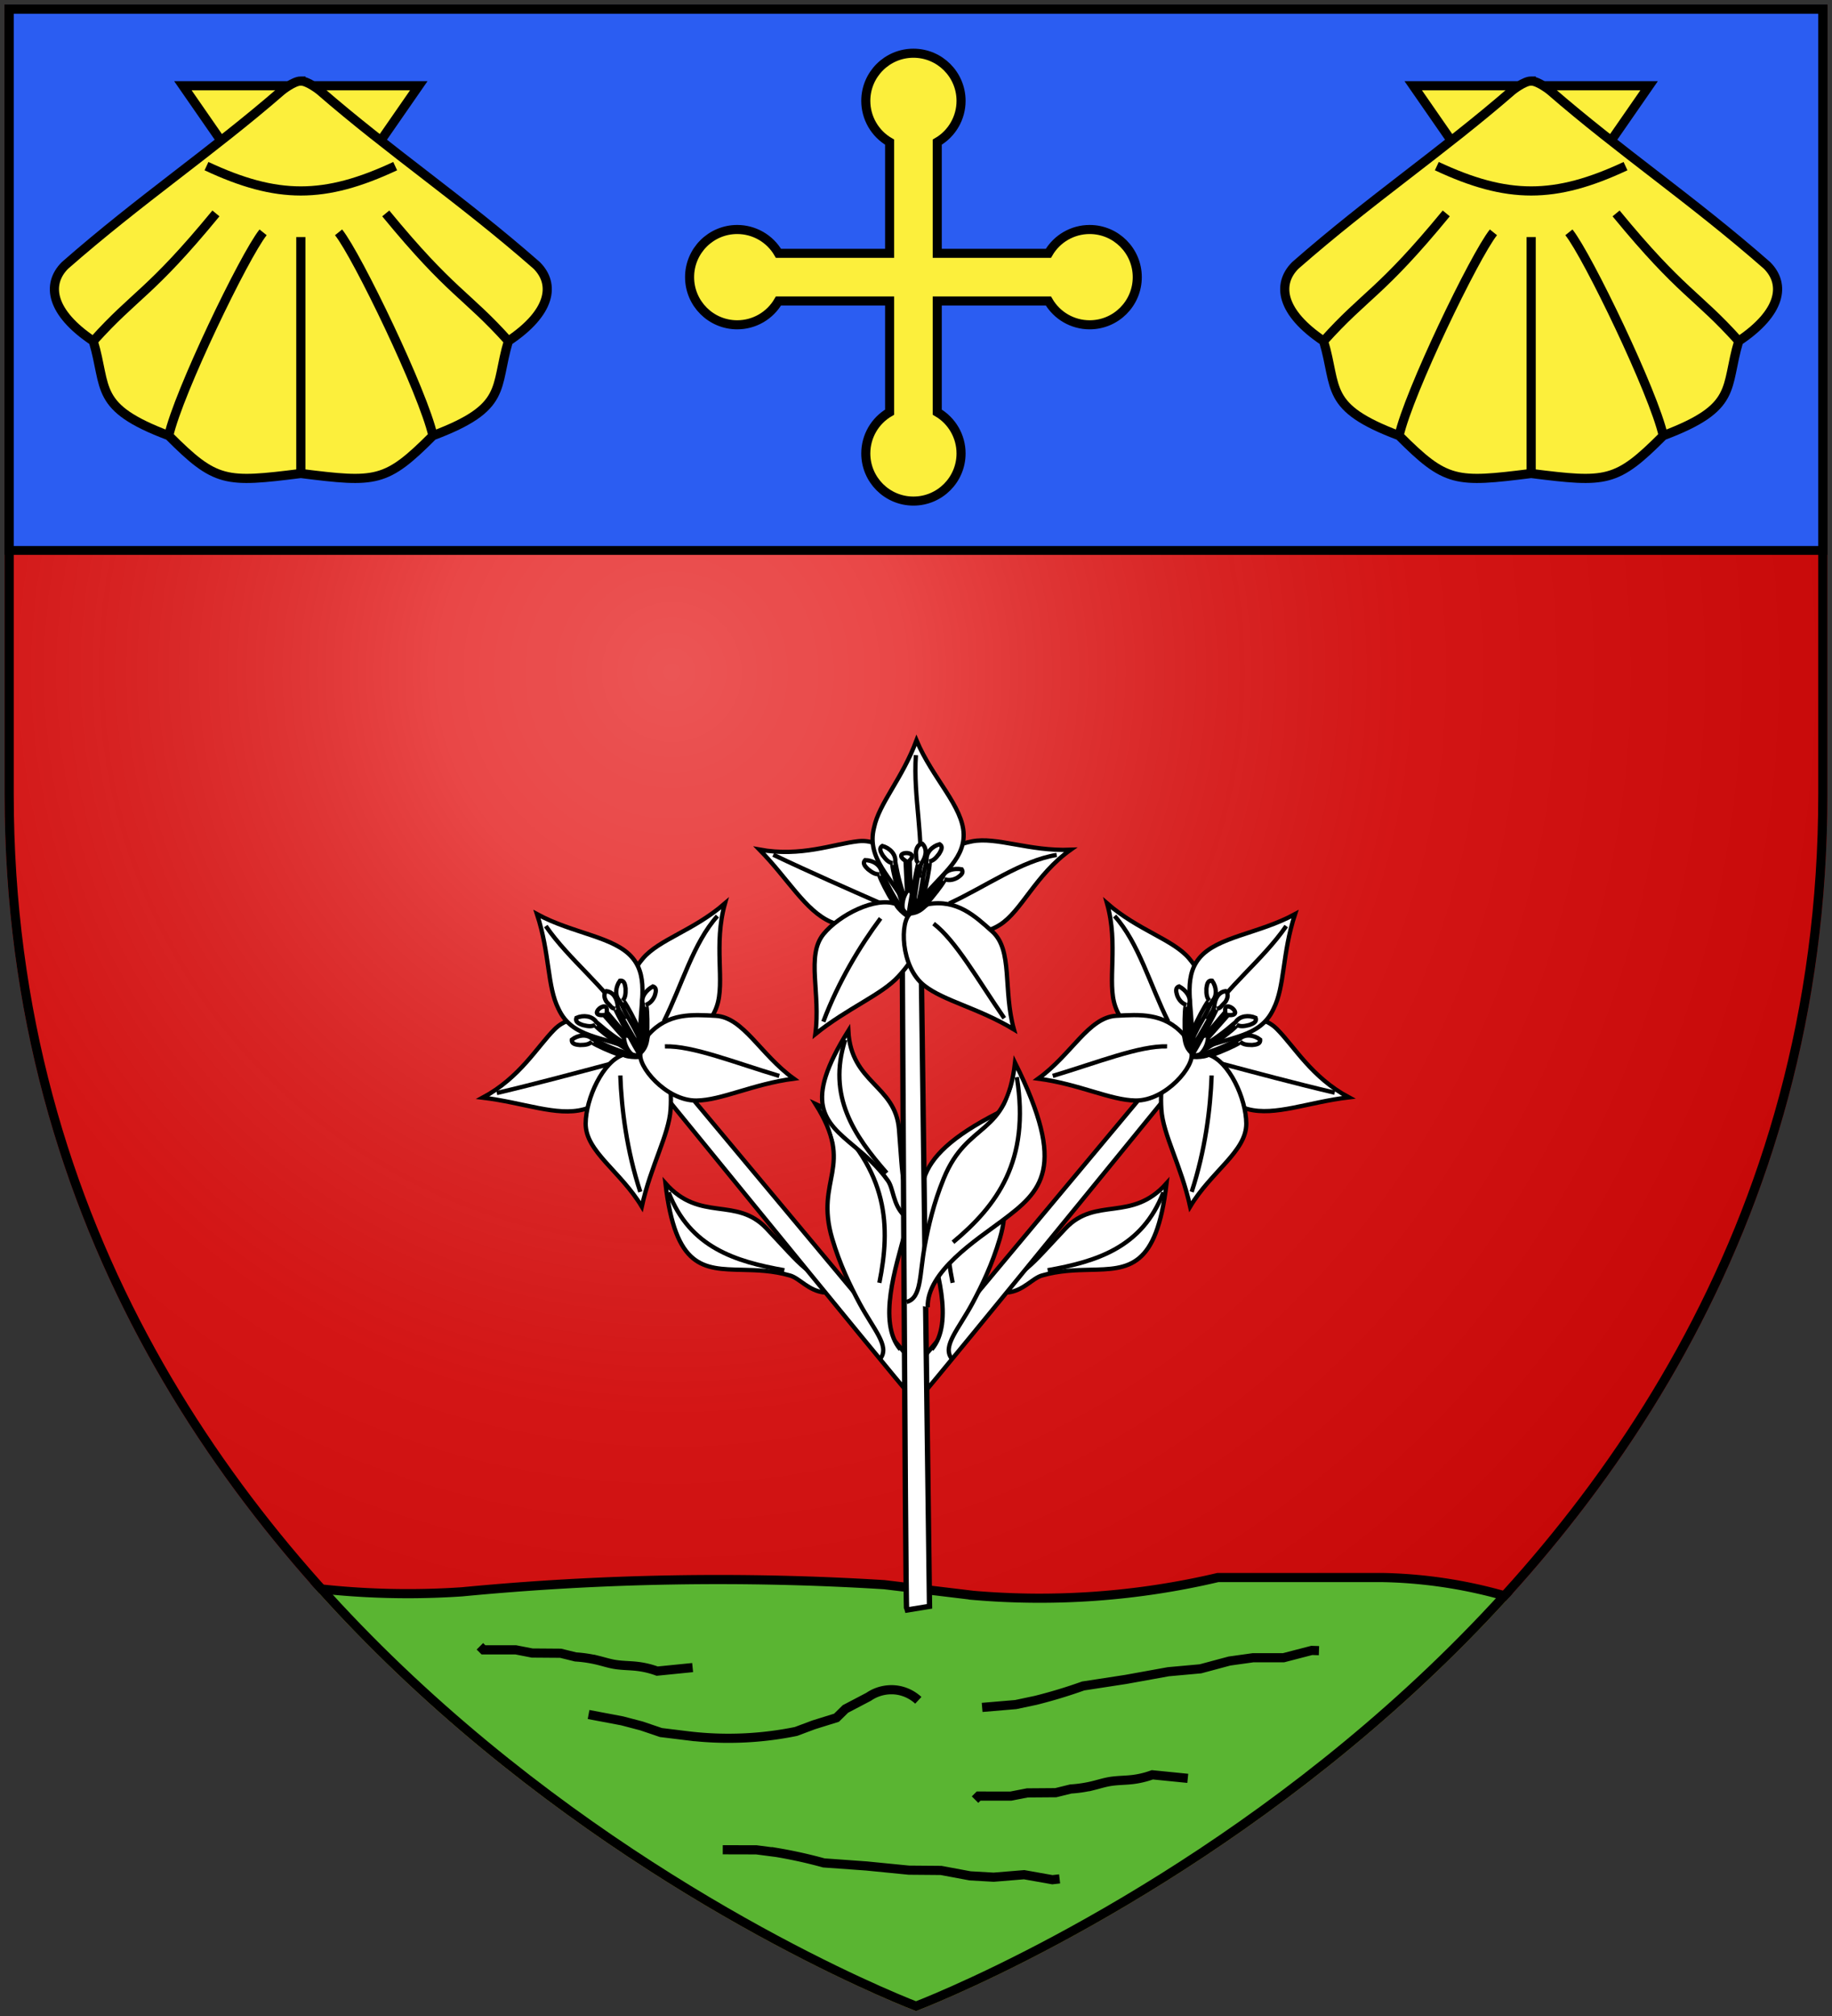 <svg xmlns="http://www.w3.org/2000/svg" xmlns:xlink="http://www.w3.org/1999/xlink" width="600" height="660" viewBox="-300 -300 600 660"><rect x="-300" y="-300" width="600" height="660" fill="#333333" stroke="none"/><defs><clipPath id="g" clipPathUnits="userSpaceOnUse"><use xlink:href="#b" width="600" height="660" style="fill:none;stroke:#000;stroke-width:3"/></clipPath><clipPath id="f" clipPathUnits="userSpaceOnUse"><use xlink:href="#b" width="600" height="660" style="fill:none;stroke:#000;stroke-width:3" transform="translate(299.765 300.924)"/></clipPath><clipPath id="h" clipPathUnits="userSpaceOnUse"><use xlink:href="#b" width="600" height="660" style="fill:none;stroke:#000;stroke-width:3"/></clipPath><clipPath id="d" clipPathUnits="userSpaceOnUse"><use xlink:href="#b" width="600" height="660" style="fill:none;stroke:#000;stroke-width:3"/></clipPath><radialGradient id="e" cx="-80" cy="-80" r="405" gradientUnits="userSpaceOnUse"><stop offset="0" style="stop-color:#fff;stop-opacity:.31"/><stop offset=".19" style="stop-color:#fff;stop-opacity:.25"/><stop offset=".6" style="stop-color:#6b6b6b;stop-opacity:.125"/><stop offset="1" style="stop-color:#000;stop-opacity:.125"/></radialGradient><path id="b" d="M-298.5-298.5h597V-40C298.5 246.2 0 358.39 0 358.39S-298.5 246.2-298.5-40z"/></defs><use xlink:href="#b" fill="#e20909" clip-path="url(#d)"/><use xlink:href="#b" fill="url(#e)"/><g clip-path="url(#f)" style="display:inline;fill:#2b5df2;fill-opacity:1" transform="translate(-299.765 -300.924)"><path d="M1.532 2.114h596.466v179.009H1.532z" style="fill:#2b5df2;fill-opacity:1;fill-rule:nonzero;stroke:#000;stroke-width:2.902;stroke-miterlimit:4;stroke-opacity:1;stroke-dasharray:none"/></g><path d="M-212.725 217.627a262.8 262.8 0 0 0 64.1 3.5 879 879 0 0 1 138.254-2.333l29.132 3.5a254.765 254.765 0 0 0 80.095-5.835h54.164a157 157 0 0 1 34.848 4.669 157 157 0 0 1 29.251 10.503l-.765 23.015a96 96 0 0 1-16.83 25.998 96.2 96.2 0 0 1-35.192 24.507 267.6 267.6 0 0 0-41.088 14.995 267.6 267.6 0 0 0-39.351 22.35 1730 1730 0 0 0-65.34 16.975c-11.093 3.115-22.49 6.373-33.952 5.197-10.112-1.038-19.512-5.454-28.907-9.336a299 299 0 0 0-46.6-14.921l-31.387-16.493a412.6 412.6 0 0 0-64.119-64.354l-17.515-22.098-8.798-19.84" clip-path="url(#g)" style="fill:#5ab532;fill-opacity:1;stroke:#000;stroke-width:3;stroke-linecap:butt;stroke-linejoin:miter;stroke-miterlimit:4;stroke-opacity:1;stroke-dasharray:none"/><g style="fill:#fff;fill-opacity:1"><g style="fill:#fff;fill-opacity:1"><g style="fill:#fff;fill-opacity:1;stroke:#000;stroke-width:2;stroke-miterlimit:4;stroke-opacity:1;stroke-dasharray:none"><g style="fill:#fff;fill-opacity:1;stroke:#000;stroke-width:2;stroke-miterlimit:4;stroke-opacity:1;stroke-dasharray:none"><path d="M-195.703 381.566c-8.615-2.102-8.024-12.146-9.886-35.173-1.665-20.603-22.375-21.395-23.592-45.847-21.184 33.844-11.23 42.086 2.624 53.728 5.2 4.37 10.95 9.218 15.808 16.08 2.669 3.767 2.262 10.947 7.522 16.183" style="fill:#fff;fill-opacity:1;fill-rule:evenodd;stroke:#000;stroke-width:2;stroke-linecap:butt;stroke-linejoin:miter;stroke-miterlimit:4;stroke-opacity:1;stroke-dasharray:none" transform="rotate(-38.73 -297.814 36.878)scale(.703)"/><path d="M-230.651 304.763c-8.388 26.236 4.145 44.627 19.36 62.012" style="fill:#fff;fill-opacity:1;stroke:#000;stroke-width:2;stroke-linecap:butt;stroke-linejoin:miter;stroke-miterlimit:4;stroke-opacity:1;stroke-dasharray:none" transform="rotate(-38.73 -297.814 36.878)scale(.703)"/></g><path d="m288.446 492.906 10.662-1.123-4.49-226.161s-8.417-2.806-8.417 0 1.683 226.723 2.245 227.284z" style="fill:#fff;fill-opacity:1;fill-rule:evenodd;stroke:#000;stroke-width:2;stroke-linecap:butt;stroke-linejoin:miter;stroke-miterlimit:4;stroke-opacity:1;stroke-dasharray:none" transform="rotate(-38.73 -171.1 543.427)scale(.703)"/><g style="fill:#fff;fill-opacity:1;stroke:#000;stroke-width:2;stroke-miterlimit:4;stroke-opacity:1;stroke-dasharray:none"><path d="M-202.03 458.811c7.044-1.75 5.941-12.73 8.478-26.304 1.666-8.914 4.055-19.551 8.836-31.225 11.153-27.237 29.22-18.918 33.193-53.868 24.518 49.24 12.392 59.796-6.03 73.61-11.576 8.68-35.18 23.699-34.657 40.313" style="fill:#fff;fill-opacity:1;fill-rule:evenodd;stroke:#000;stroke-width:2;stroke-linecap:butt;stroke-linejoin:miter;stroke-miterlimit:4;stroke-opacity:1;stroke-dasharray:none" transform="rotate(-38.73 -329.815 48.126)scale(.703)"/><path d="M-150.681 354.148c6.344 39.177-9.43 59.923-29.743 76.884" style="fill:#fff;fill-opacity:1;stroke:#000;stroke-width:2;stroke-linecap:butt;stroke-linejoin:miter;stroke-miterlimit:4;stroke-opacity:1;stroke-dasharray:none" transform="rotate(-38.73 -329.815 48.126)scale(.703)"/></g><g style="fill:#fff;fill-opacity:1;stroke:#000;stroke-width:2;stroke-miterlimit:4;stroke-opacity:1;stroke-dasharray:none"><path d="M-196.042 287.854c-5.248 1.268-9.832 4.6-16.65.99 2.534 7.752-2.492 11.32-8.625 14.277-3.418-4.643-9.593-8.226-6.087-15.53-6.742 3.12-12.042 1.476-16.244-3.79 3.728-6.856 8.106-9.906 12.89-10.588-4.156-4.91-2.471-10.819-1.415-16.62 5.637 2.094 12.3 3.219 14.052 8.987 3.88-6.272 9.726-6.043 15.37-6.482-.733 5.463 3.757 11.566-4.205 16.142 8.324 2.29 8.97 7.717 10.914 12.614z" style="fill:#fff;fill-opacity:1;stroke:#000;stroke-width:2;stroke-miterlimit:4;stroke-opacity:1;stroke-dasharray:none" transform="rotate(-38.73 -342.146 30.391)scale(.703)"/><g style="fill:#fff;fill-opacity:1;stroke:#000;stroke-width:2;stroke-miterlimit:4;stroke-opacity:1;stroke-dasharray:none"><g style="fill:#fff;fill-opacity:1;stroke:#000;stroke-width:2;stroke-miterlimit:4;stroke-opacity:1;stroke-dasharray:none"><path d="M-348.61 256.608c15.995-4.522 27.467-2.222 33.58 8.795 5.832 10.511 3.267 28.465 11.984 46.656-16.538-10.01-33.125-11.276-42.122-18.81-9.074-7.6-12.445-17.135-8.385-30.576" style="fill:#fff;fill-opacity:1;fill-rule:evenodd;stroke:#000;stroke-width:2;stroke-linecap:butt;stroke-linejoin:miter;stroke-miterlimit:4;stroke-opacity:1;stroke-dasharray:none" transform="scale(.703 -.703)rotate(9.833 1582.59 1403.315)"/><path d="M-307.54 306.825c-13.195-10.363-21.832-28.995-32.936-44.047" style="fill:#fff;fill-opacity:1;stroke:#000;stroke-width:2;stroke-linecap:butt;stroke-linejoin:miter;stroke-miterlimit:4;stroke-opacity:1;stroke-dasharray:none" transform="scale(.703 -.703)rotate(9.833 1582.59 1403.315)"/></g><g style="fill:#fff;fill-opacity:1;stroke:#000;stroke-width:2;stroke-miterlimit:4;stroke-opacity:1;stroke-dasharray:none"><path d="M-348.61 256.608c15.995-4.522 25.097-.105 32.734 9.915 7.882 10.34 7.677 27.046 12.83 45.536-15.192-12.45-31.413-14.378-42.122-18.81-10.935-4.527-12.445-17.135-8.385-30.576" style="fill:#fff;fill-opacity:1;fill-rule:evenodd;stroke:#000;stroke-width:2;stroke-linecap:butt;stroke-linejoin:miter;stroke-miterlimit:4;stroke-opacity:1;stroke-dasharray:none" transform="rotate(112.372 -123.876 163.192)scale(.703)"/><path d="M-307.54 306.825c-11.324-15.782-23.076-31.095-32.936-44.047" style="fill:#fff;fill-opacity:1;stroke:#000;stroke-width:2;stroke-linecap:butt;stroke-linejoin:miter;stroke-miterlimit:4;stroke-opacity:1;stroke-dasharray:none" transform="rotate(112.372 -123.876 163.192)scale(.703)"/></g></g><g style="fill:#fff;fill-opacity:1;stroke:#000;stroke-width:2;stroke-miterlimit:4;stroke-opacity:1;stroke-dasharray:none"><path d="M-347.688 252.337c12.614 3.676 27.052 1.696 34.706 11.735 7.882 10.34 4.783 29.497 9.936 47.987-16.538-10.01-31.757-12.105-40.754-19.64-12.016-9.255-7.573-23.415-10.915-37.933" style="fill:#fff;fill-opacity:1;fill-rule:evenodd;stroke:#000;stroke-width:2;stroke-linecap:butt;stroke-linejoin:miter;stroke-miterlimit:4;stroke-opacity:1;stroke-dasharray:none" transform="scale(.703 -.703)rotate(77.066 -44.536 235.955)"/><path d="M-307.54 306.825c-13.072-14.302-21.669-33.928-34.167-45.604" style="fill:#fff;fill-opacity:1;stroke:#000;stroke-width:2;stroke-linecap:butt;stroke-linejoin:miter;stroke-miterlimit:4;stroke-opacity:1;stroke-dasharray:none" transform="scale(.703 -.703)rotate(77.066 -44.536 235.955)"/></g><g style="fill:#fff;fill-opacity:1;stroke:#000;stroke-width:2;stroke-miterlimit:4;stroke-opacity:1;stroke-dasharray:none"><path d="M-220.557 281.16c-2.827-1.305-8.017-22.837-7.136-22.945-1.668-.311-2.81-1.298-4.478-3.516-.66-1.178-2.187-3.272-.228-4.478 3.346.903 6.372 3.842 6.003 7.353l.487 2.404c1.09 6.076 3.186 13.342 5.947 19.418l1.19 2.057M-216.605 281.276c2.828-1.304 7.026-23.76 6.145-23.87 1.667-.31 2.81-1.297 4.477-3.515.66-1.178 2.188-3.272.229-4.478-3.346.903-6.373 3.842-6.004 7.353l-.486 2.405c-2 6.87-1.798 16.938-6.145 22.4" style="fill:#fff;fill-opacity:1;fill-rule:evenodd;stroke:#000;stroke-width:2;stroke-linecap:butt;stroke-linejoin:miter;stroke-miterlimit:4;stroke-opacity:1;stroke-dasharray:none" transform="rotate(-38.73 -340.265 30.36)scale(.703)"/><path d="M-220.981 284.557c-4.652-7.065.043-13.208.043-13.208l-.664-14.146c-7.02-4.695 6.905-5.049 1.94-.276l.349 14.327c2.19 2.206 4.256 10.926 1.41 12.96z" style="fill:#fff;fill-opacity:1;fill-rule:evenodd;stroke:#000;stroke-width:2;stroke-linecap:butt;stroke-linejoin:miter;stroke-miterlimit:4;stroke-opacity:1;stroke-dasharray:none" transform="rotate(-38.73 -340.265 30.36)scale(.703)"/><path d="M-218.49 282.753c3.114.01 15.86-16.495 15.107-16.965 1.643.422 3.376.57 5.824-.738 1.094-.79 3.363-2.044 2.095-3.964-3.414-.592-7.679.234-8.825 3.573l-1.456 1.976c-3.55 5.049-7.474 9.924-12.54 14.268l-1.946 1.364" style="fill:#fff;fill-opacity:1;fill-rule:evenodd;stroke:#000;stroke-width:2;stroke-linecap:butt;stroke-linejoin:miter;stroke-miterlimit:4;stroke-opacity:1;stroke-dasharray:none" transform="rotate(-38.73 -340.265 30.36)scale(.703)"/><path d="M-220.086 282.224c-.153-2.246 4.228-24.3 4.469-24.06-1.293-1.098-.816-1.977-1.161-4.73.013-1.35.72-4.125 3.02-4.198 2.454 2.446 1.65 6.154-.415 9.017l-.773 2.329c-1.71 5.877-2.008 13.959-3.747 20.407l.01 1.781M-222.074 282.802c-3.064-.555-12.602-19.1-11.777-19.426-1.692.117-3.045-.553-5.215-2.284-.933-.975-2.936-2.62-1.341-4.278 3.465.037 7.13 2.125 7.652 5.617l1.073 2.207c2.575 5.61 5.549 11.116 9.742 16.307l1.667 1.695" style="fill:#fff;fill-opacity:1;fill-rule:evenodd;stroke:#000;stroke-width:2;stroke-linecap:butt;stroke-linejoin:miter;stroke-miterlimit:4;stroke-opacity:1;stroke-dasharray:none" transform="rotate(-38.73 -340.265 30.36)scale(.703)"/></g><g style="fill:#fff;fill-opacity:1;stroke:#000;stroke-width:2;stroke-miterlimit:4;stroke-opacity:1;stroke-dasharray:none"><path d="M-353.47 262.671c-1.16 3.217 4.987-3.614 4.96-5.5 8.804-4.858 26.946 1.381 35.39 9.286 9.492 8.886 4.92 27.112 10.074 45.602-16.538-10.01-33.082-13.886-42.079-21.42-9.073-7.599-15.346-15.526-8.346-27.968z" style="fill:#fff;fill-opacity:1;fill-rule:evenodd;stroke:#000;stroke-width:2;stroke-linecap:butt;stroke-linejoin:miter;stroke-miterlimit:4;stroke-opacity:1;stroke-dasharray:none" transform="scale(-.703 .703)rotate(46.525 118.09 724.655)"/><path d="M-307.54 306.825c-9.533-17.653-21.974-32.915-32.936-44.047" style="fill:#fff;fill-opacity:1;stroke:#000;stroke-width:2;stroke-linecap:butt;stroke-linejoin:miter;stroke-miterlimit:4;stroke-opacity:1;stroke-dasharray:none" transform="scale(-.703 .703)rotate(46.525 118.09 724.655)"/></g><g style="fill:#fff;fill-opacity:1;stroke:#000;stroke-width:2;stroke-miterlimit:4;stroke-opacity:1;stroke-dasharray:none"><path d="M-351.181 258.053c4.896-.51 6.198-3.396 8.09-4.342 13.544-2.306 21.842 5.46 29.971 12.746 9.682 8.678 4.92 27.112 10.074 45.602-16.538-10.01-32.476-13.176-41.725-20.398-11.256-8.79-11.462-30.286-6.41-33.608z" style="fill:#fff;fill-opacity:1;fill-rule:evenodd;stroke:#000;stroke-width:2;stroke-linecap:butt;stroke-linejoin:miter;stroke-miterlimit:4;stroke-opacity:1;stroke-dasharray:none" transform="rotate(-38.73 -363.028 -109.876)scale(.703)"/><path d="M-307.54 306.825c-12.517-18.17-22.646-36.217-32.936-44.047" style="fill:#fff;fill-opacity:1;stroke:#000;stroke-width:2;stroke-linecap:butt;stroke-linejoin:miter;stroke-miterlimit:4;stroke-opacity:1;stroke-dasharray:none" transform="rotate(-38.73 -363.028 -109.876)scale(.703)"/></g></g></g></g><g style="fill:#fff;fill-opacity:1"><g style="fill:#fff;fill-opacity:1;stroke:#000;stroke-width:2;stroke-miterlimit:4;stroke-opacity:1;stroke-dasharray:none"><g style="fill:#fff;fill-opacity:1;stroke:#000;stroke-width:2;stroke-miterlimit:4;stroke-opacity:1;stroke-dasharray:none"><path d="M-195.703 381.566c-8.615-2.102-8.024-12.146-9.886-35.173-1.665-20.603-22.375-21.395-23.592-45.847-21.184 33.844-11.23 42.086 2.624 53.728 5.2 4.37 10.95 9.218 15.808 16.08 2.669 3.767 2.262 10.947 7.522 16.183" style="fill:#fff;fill-opacity:1;fill-rule:evenodd;stroke:#000;stroke-width:2;stroke-linecap:butt;stroke-linejoin:miter;stroke-miterlimit:4;stroke-opacity:1;stroke-dasharray:none" transform="scale(-.703 .703)rotate(-38.73 -423.65 52.459)"/><path d="M-230.651 304.763c-8.388 26.236 4.145 44.627 19.36 62.012" style="fill:#fff;fill-opacity:1;stroke:#000;stroke-width:2;stroke-linecap:butt;stroke-linejoin:miter;stroke-miterlimit:4;stroke-opacity:1;stroke-dasharray:none" transform="scale(-.703 .703)rotate(-38.73 -423.65 52.459)"/></g><path d="m288.446 492.906 10.662-1.123-4.49-226.161s-8.417-2.806-8.417 0 1.683 226.723 2.245 227.284z" style="fill:#fff;fill-opacity:1;fill-rule:evenodd;stroke:#000;stroke-width:2;stroke-linecap:butt;stroke-linejoin:miter;stroke-miterlimit:4;stroke-opacity:1;stroke-dasharray:none" transform="scale(-.703 .703)rotate(-38.73 -243.4 773.042)"/><g style="fill:#fff;fill-opacity:1;stroke:#000;stroke-width:2;stroke-miterlimit:4;stroke-opacity:1;stroke-dasharray:none"><path d="M-202.03 458.811c7.044-1.75 5.941-12.73 8.478-26.304 1.666-8.914 4.055-19.551 8.836-31.225 11.153-27.237 29.22-18.918 33.193-53.868 24.518 49.24 12.392 59.796-6.03 73.61-11.576 8.68-35.18 23.699-34.657 40.313" style="fill:#fff;fill-opacity:1;fill-rule:evenodd;stroke:#000;stroke-width:2;stroke-linecap:butt;stroke-linejoin:miter;stroke-miterlimit:4;stroke-opacity:1;stroke-dasharray:none" transform="scale(-.703 .703)rotate(-38.73 -469.173 68.459)"/><path d="M-150.681 354.148c6.344 39.177-9.43 59.923-29.743 76.884" style="fill:#fff;fill-opacity:1;stroke:#000;stroke-width:2;stroke-linecap:butt;stroke-linejoin:miter;stroke-miterlimit:4;stroke-opacity:1;stroke-dasharray:none" transform="scale(-.703 .703)rotate(-38.73 -469.173 68.459)"/></g><g style="fill:#fff;fill-opacity:1;stroke:#000;stroke-width:2;stroke-miterlimit:4;stroke-opacity:1;stroke-dasharray:none"><path d="M-196.042 287.854c-5.248 1.268-9.832 4.6-16.65.99 2.534 7.752-2.492 11.32-8.625 14.277-3.418-4.643-9.593-8.226-6.087-15.53-6.742 3.12-12.042 1.476-16.244-3.79 3.728-6.856 8.106-9.906 12.89-10.588-4.156-4.91-2.471-10.819-1.415-16.62 5.637 2.094 12.3 3.219 14.052 8.987 3.88-6.272 9.726-6.043 15.37-6.482-.733 5.463 3.757 11.566-4.205 16.142 8.324 2.29 8.97 7.717 10.914 12.614z" style="fill:#fff;fill-opacity:1;stroke:#000;stroke-width:2;stroke-miterlimit:4;stroke-opacity:1;stroke-dasharray:none" transform="scale(-.703 .703)rotate(-38.73 -486.714 43.23)"/><g style="fill:#fff;fill-opacity:1;stroke:#000;stroke-width:2;stroke-miterlimit:4;stroke-opacity:1;stroke-dasharray:none"><g style="fill:#fff;fill-opacity:1;stroke:#000;stroke-width:2;stroke-miterlimit:4;stroke-opacity:1;stroke-dasharray:none"><path d="M-348.61 256.608c15.995-4.522 27.467-2.222 33.58 8.795 5.832 10.511 3.267 28.465 11.984 46.656-16.538-10.01-33.125-11.276-42.122-18.81-9.074-7.6-12.445-17.135-8.385-30.576" style="fill:#fff;fill-opacity:1;fill-rule:evenodd;stroke:#000;stroke-width:2;stroke-linecap:butt;stroke-linejoin:miter;stroke-miterlimit:4;stroke-opacity:1;stroke-dasharray:none" transform="rotate(-170.168 -84.858 95.699)scale(.703)"/><path d="M-307.54 306.825c-13.195-10.363-21.832-28.995-32.936-44.047" style="fill:#fff;fill-opacity:1;stroke:#000;stroke-width:2;stroke-linecap:butt;stroke-linejoin:miter;stroke-miterlimit:4;stroke-opacity:1;stroke-dasharray:none" transform="rotate(-170.168 -84.858 95.699)scale(.703)"/></g><g style="fill:#fff;fill-opacity:1;stroke:#000;stroke-width:2;stroke-miterlimit:4;stroke-opacity:1;stroke-dasharray:none"><path d="M-348.61 256.608c15.995-4.522 25.097-.105 32.734 9.915 7.882 10.34 7.677 27.046 12.83 45.536-15.192-12.45-31.413-14.378-42.122-18.81-10.935-4.527-12.445-17.135-8.385-30.576" style="fill:#fff;fill-opacity:1;fill-rule:evenodd;stroke:#000;stroke-width:2;stroke-linecap:butt;stroke-linejoin:miter;stroke-miterlimit:4;stroke-opacity:1;stroke-dasharray:none" transform="matrix(.268 .65 .65 -.268 20.117 339.858)"/><path d="M-307.54 306.825c-11.324-15.782-23.076-31.095-32.936-44.047" style="fill:#fff;fill-opacity:1;stroke:#000;stroke-width:2;stroke-linecap:butt;stroke-linejoin:miter;stroke-miterlimit:4;stroke-opacity:1;stroke-dasharray:none" transform="matrix(.268 .65 .65 -.268 20.117 339.858)"/></g></g><g style="fill:#fff;fill-opacity:1;stroke:#000;stroke-width:2;stroke-miterlimit:4;stroke-opacity:1;stroke-dasharray:none"><path d="M-347.688 252.337c12.614 3.676 27.052 1.696 34.706 11.735 7.882 10.34 4.783 29.497 9.936 47.987-16.538-10.01-31.757-12.105-40.754-19.64-12.016-9.255-7.573-23.415-10.915-37.933" style="fill:#fff;fill-opacity:1;fill-rule:evenodd;stroke:#000;stroke-width:2;stroke-linecap:butt;stroke-linejoin:miter;stroke-miterlimit:4;stroke-opacity:1;stroke-dasharray:none" transform="rotate(-102.935 -132.094 -24.932)scale(.703)"/><path d="M-307.54 306.825c-13.072-14.302-21.669-33.928-34.167-45.604" style="fill:#fff;fill-opacity:1;stroke:#000;stroke-width:2;stroke-linecap:butt;stroke-linejoin:miter;stroke-miterlimit:4;stroke-opacity:1;stroke-dasharray:none" transform="rotate(-102.935 -132.094 -24.932)scale(.703)"/></g><g style="fill:#fff;fill-opacity:1;stroke:#000;stroke-width:2;stroke-miterlimit:4;stroke-opacity:1;stroke-dasharray:none"><path d="M-220.557 281.16c-2.827-1.305-8.017-22.837-7.136-22.945-1.668-.311-2.81-1.298-4.478-3.516-.66-1.178-2.187-3.272-.228-4.478 3.346.903 6.372 3.842 6.003 7.353l.487 2.404c1.09 6.076 3.186 13.342 5.947 19.418l1.19 2.057M-216.605 281.276c2.828-1.304 7.026-23.76 6.145-23.87 1.667-.31 2.81-1.297 4.477-3.515.66-1.178 2.188-3.272.229-4.478-3.346.903-6.373 3.842-6.004 7.353l-.486 2.405c-2 6.87-1.798 16.938-6.145 22.4" style="fill:#fff;fill-opacity:1;fill-rule:evenodd;stroke:#000;stroke-width:2;stroke-linecap:butt;stroke-linejoin:miter;stroke-miterlimit:4;stroke-opacity:1;stroke-dasharray:none" transform="scale(-.703 .703)rotate(-38.73 -484.039 43.187)"/><path d="M-220.981 284.557c-4.652-7.065.043-13.208.043-13.208l-.664-14.146c-7.02-4.695 6.905-5.049 1.94-.276l.349 14.327c2.19 2.206 4.256 10.926 1.41 12.96z" style="fill:#fff;fill-opacity:1;fill-rule:evenodd;stroke:#000;stroke-width:2;stroke-linecap:butt;stroke-linejoin:miter;stroke-miterlimit:4;stroke-opacity:1;stroke-dasharray:none" transform="scale(-.703 .703)rotate(-38.73 -484.039 43.187)"/><path d="M-218.49 282.753c3.114.01 15.86-16.495 15.107-16.965 1.643.422 3.376.57 5.824-.738 1.094-.79 3.363-2.044 2.095-3.964-3.414-.592-7.679.234-8.825 3.573l-1.456 1.976c-3.55 5.049-7.474 9.924-12.54 14.268l-1.946 1.364" style="fill:#fff;fill-opacity:1;fill-rule:evenodd;stroke:#000;stroke-width:2;stroke-linecap:butt;stroke-linejoin:miter;stroke-miterlimit:4;stroke-opacity:1;stroke-dasharray:none" transform="scale(-.703 .703)rotate(-38.73 -484.039 43.187)"/><path d="M-220.086 282.224c-.153-2.246 4.228-24.3 4.469-24.06-1.293-1.098-.816-1.977-1.161-4.73.013-1.35.72-4.125 3.02-4.198 2.454 2.446 1.65 6.154-.415 9.017l-.773 2.329c-1.71 5.877-2.008 13.959-3.747 20.407l.01 1.781M-222.074 282.802c-3.064-.555-12.602-19.1-11.777-19.426-1.692.117-3.045-.553-5.215-2.284-.933-.975-2.936-2.62-1.341-4.278 3.465.037 7.13 2.125 7.652 5.617l1.073 2.207c2.575 5.61 5.549 11.116 9.742 16.307l1.667 1.695" style="fill:#fff;fill-opacity:1;fill-rule:evenodd;stroke:#000;stroke-width:2;stroke-linecap:butt;stroke-linejoin:miter;stroke-miterlimit:4;stroke-opacity:1;stroke-dasharray:none" transform="scale(-.703 .703)rotate(-38.73 -484.039 43.187)"/></g><g style="fill:#fff;fill-opacity:1;stroke:#000;stroke-width:2;stroke-miterlimit:4;stroke-opacity:1;stroke-dasharray:none"><path d="M-353.47 262.671c-1.16 3.217 4.987-3.614 4.96-5.5 8.804-4.858 26.946 1.381 35.39 9.286 9.492 8.886 4.92 27.112 10.074 45.602-16.538-10.01-33.082-13.886-42.079-21.42-9.073-7.599-15.346-15.526-8.346-27.968z" style="fill:#fff;fill-opacity:1;fill-rule:evenodd;stroke:#000;stroke-width:2;stroke-linecap:butt;stroke-linejoin:miter;stroke-miterlimit:4;stroke-opacity:1;stroke-dasharray:none" transform="rotate(46.525 83.011 509.412)scale(.703)"/><path d="M-307.54 306.825c-9.533-17.653-21.974-32.915-32.936-44.047" style="fill:#fff;fill-opacity:1;stroke:#000;stroke-width:2;stroke-linecap:butt;stroke-linejoin:miter;stroke-miterlimit:4;stroke-opacity:1;stroke-dasharray:none" transform="rotate(46.525 83.011 509.412)scale(.703)"/></g><g style="fill:#fff;fill-opacity:1;stroke:#000;stroke-width:2;stroke-miterlimit:4;stroke-opacity:1;stroke-dasharray:none"><path d="M-351.181 258.053c4.896-.51 6.198-3.396 8.09-4.342 13.544-2.306 21.842 5.46 29.971 12.746 9.682 8.678 4.92 27.112 10.074 45.602-16.538-10.01-32.476-13.176-41.725-20.398-11.256-8.79-11.462-30.286-6.41-33.608z" style="fill:#fff;fill-opacity:1;fill-rule:evenodd;stroke:#000;stroke-width:2;stroke-linecap:butt;stroke-linejoin:miter;stroke-miterlimit:4;stroke-opacity:1;stroke-dasharray:none" transform="scale(-.703 .703)rotate(-38.73 -516.418 -156.304)"/><path d="M-307.54 306.825c-12.517-18.17-22.646-36.217-32.936-44.047" style="fill:#fff;fill-opacity:1;stroke:#000;stroke-width:2;stroke-linecap:butt;stroke-linejoin:miter;stroke-miterlimit:4;stroke-opacity:1;stroke-dasharray:none" transform="scale(-.703 .703)rotate(-38.73 -516.418 -156.304)"/></g></g></g></g><g style="fill:#fff;fill-opacity:1;stroke:#000;stroke-width:2;stroke-miterlimit:4;stroke-opacity:1;stroke-dasharray:none"><path d="M-195.703 381.566c-8.615-2.102-8.024-12.146-9.886-35.173-1.665-20.603-22.375-21.395-23.592-45.847-21.184 33.844-11.23 42.086 2.624 53.728 5.2 4.37 10.95 9.218 15.808 16.08 2.669 3.767 2.262 10.947 7.522 16.183" style="fill:#fff;fill-opacity:1;fill-rule:evenodd;stroke:#000;stroke-width:2;stroke-linecap:butt;stroke-linejoin:miter;stroke-miterlimit:4;stroke-opacity:1;stroke-dasharray:none" transform="translate(138.953 -173.827)scale(.703)"/><path d="M-230.651 304.763c-8.388 26.236 4.145 44.627 19.36 62.012" style="fill:#fff;fill-opacity:1;stroke:#000;stroke-width:2;stroke-linecap:butt;stroke-linejoin:miter;stroke-miterlimit:4;stroke-opacity:1;stroke-dasharray:none" transform="translate(138.953 -173.827)scale(.703)"/></g><path d="m-5.333 220.9 7.495-1.216-3.156-245.1s-5.917-3.04-5.917 0S-5.728 220.292-5.333 220.9z" style="fill:#fff;fill-opacity:1;fill-rule:evenodd;stroke:#000;stroke-width:1.746;stroke-linecap:butt;stroke-linejoin:miter;stroke-miterlimit:4;stroke-opacity:1;stroke-dasharray:none" transform="translate(2.264 6.2)"/><g style="fill:#fff;fill-opacity:1;stroke:#000;stroke-width:2;stroke-miterlimit:4;stroke-opacity:1;stroke-dasharray:none"><path d="M-202.03 458.811c7.044-1.75 5.941-12.73 8.478-26.304 1.666-8.914 4.055-19.551 8.836-31.225 11.153-27.237 29.22-18.918 33.193-53.868 24.518 49.24 12.392 59.796-6.03 73.61-11.576 8.68-35.18 23.699-34.657 40.313" style="fill:#fff;fill-opacity:1;fill-rule:evenodd;stroke:#000;stroke-width:2;stroke-linecap:butt;stroke-linejoin:miter;stroke-miterlimit:4;stroke-opacity:1;stroke-dasharray:none" transform="translate(138.953 -196.322)scale(.703)"/><path d="M-150.681 354.148c6.344 39.177-9.43 59.923-29.743 76.884" style="fill:#fff;fill-opacity:1;stroke:#000;stroke-width:2;stroke-linecap:butt;stroke-linejoin:miter;stroke-miterlimit:4;stroke-opacity:1;stroke-dasharray:none" transform="translate(138.953 -196.322)scale(.703)"/></g><g style="fill:#fff;fill-opacity:1;stroke:#000;stroke-width:2;stroke-miterlimit:4;stroke-opacity:1;stroke-dasharray:none"><path d="M-196.042 287.854c-5.248 1.268-9.832 4.6-16.65.99 2.534 7.752-2.492 11.32-8.625 14.277-3.418-4.643-9.593-8.226-6.087-15.53-6.742 3.12-12.042 1.476-16.244-3.79 3.728-6.856 8.106-9.906 12.89-10.588-4.156-4.91-2.471-10.819-1.415-16.62 5.637 2.094 12.3 3.219 14.052 8.987 3.88-6.272 9.726-6.043 15.37-6.482-.733 5.463 3.757 11.566-4.205 16.142 8.324 2.29 8.97 7.717 10.914 12.614z" style="fill:#fff;fill-opacity:1;stroke:#000;stroke-width:2;stroke-miterlimit:4;stroke-opacity:1;stroke-dasharray:none" transform="translate(152.76 -200.137)scale(.703)"/><g style="fill:#fff;fill-opacity:1;stroke:#000;stroke-width:2;stroke-miterlimit:4;stroke-opacity:1;stroke-dasharray:none"><g style="fill:#fff;fill-opacity:1;stroke:#000;stroke-width:2;stroke-miterlimit:4;stroke-opacity:1;stroke-dasharray:none"><path d="M-348.61 256.608c15.995-4.522 27.467-2.222 33.58 8.795 5.832 10.511 3.267 28.465 11.984 46.656-16.538-10.01-33.125-11.276-42.122-18.81-9.074-7.6-12.445-17.135-8.385-30.576" style="fill:#fff;fill-opacity:1;fill-rule:evenodd;stroke:#000;stroke-width:2;stroke-linecap:butt;stroke-linejoin:miter;stroke-miterlimit:4;stroke-opacity:1;stroke-dasharray:none" transform="matrix(.615 .34 .34 -.615 130.905 273.15)"/><path d="M-307.54 306.825c-13.195-10.363-21.832-28.995-32.936-44.047" style="fill:#fff;fill-opacity:1;stroke:#000;stroke-width:2;stroke-linecap:butt;stroke-linejoin:miter;stroke-miterlimit:4;stroke-opacity:1;stroke-dasharray:none" transform="matrix(.615 .34 .34 -.615 130.905 273.15)"/></g><g style="fill:#fff;fill-opacity:1;stroke:#000;stroke-width:2;stroke-miterlimit:4;stroke-opacity:1;stroke-dasharray:none"><path d="M-348.61 256.608c15.995-4.522 25.097-.105 32.734 9.915 7.882 10.34 7.677 27.046 12.83 45.536-15.192-12.45-31.413-14.378-42.122-18.81-10.935-4.527-12.445-17.135-8.385-30.576" style="fill:#fff;fill-opacity:1;fill-rule:evenodd;stroke:#000;stroke-width:2;stroke-linecap:butt;stroke-linejoin:miter;stroke-miterlimit:4;stroke-opacity:1;stroke-dasharray:none" transform="rotate(151.103 -101.086 119.595)scale(.703)"/><path d="M-307.54 306.825c-11.324-15.782-23.076-31.095-32.936-44.047" style="fill:#fff;fill-opacity:1;stroke:#000;stroke-width:2;stroke-linecap:butt;stroke-linejoin:miter;stroke-miterlimit:4;stroke-opacity:1;stroke-dasharray:none" transform="rotate(151.103 -101.086 119.595)scale(.703)"/></g></g><g style="fill:#fff;fill-opacity:1;stroke:#000;stroke-width:2;stroke-miterlimit:4;stroke-opacity:1;stroke-dasharray:none"><path d="M-347.688 252.337c12.614 3.676 27.052 1.696 34.706 11.735 7.882 10.34 4.783 29.497 9.936 47.987-16.538-10.01-31.757-12.105-40.754-19.64-12.016-9.255-7.573-23.415-10.915-37.933" style="fill:#fff;fill-opacity:1;fill-rule:evenodd;stroke:#000;stroke-width:2;stroke-linecap:butt;stroke-linejoin:miter;stroke-miterlimit:4;stroke-opacity:1;stroke-dasharray:none" transform="scale(.703 -.703)rotate(38.335 179.57 633.254)"/><path d="M-307.54 306.825c-13.072-14.302-21.669-33.928-34.167-45.604" style="fill:#fff;fill-opacity:1;stroke:#000;stroke-width:2;stroke-linecap:butt;stroke-linejoin:miter;stroke-miterlimit:4;stroke-opacity:1;stroke-dasharray:none" transform="scale(.703 -.703)rotate(38.335 179.57 633.254)"/></g><g style="fill:#fff;fill-opacity:1;stroke:#000;stroke-width:2;stroke-miterlimit:4;stroke-opacity:1;stroke-dasharray:none"><path d="M-220.557 281.16c-2.827-1.305-8.017-22.837-7.136-22.945-1.668-.311-2.81-1.298-4.478-3.516-.66-1.178-2.187-3.272-.228-4.478 3.346.903 6.372 3.842 6.003 7.353l.487 2.404c1.09 6.076 3.186 13.342 5.947 19.418l1.19 2.057M-216.605 281.276c2.828-1.304 7.026-23.76 6.145-23.87 1.667-.31 2.81-1.297 4.477-3.515.66-1.178 2.188-3.272.229-4.478-3.346.903-6.373 3.842-6.004 7.353l-.486 2.405c-2 6.87-1.798 16.938-6.145 22.4" style="fill:#fff;fill-opacity:1;fill-rule:evenodd;stroke:#000;stroke-width:2;stroke-linecap:butt;stroke-linejoin:miter;stroke-miterlimit:4;stroke-opacity:1;stroke-dasharray:none" transform="translate(152.366 -198.953)scale(.703)"/><path d="M-220.981 284.557c-4.652-7.065.043-13.208.043-13.208l-.664-14.146c-7.02-4.695 6.905-5.049 1.94-.276l.349 14.327c2.19 2.206 4.256 10.926 1.41 12.96z" style="fill:#fff;fill-opacity:1;fill-rule:evenodd;stroke:#000;stroke-width:2;stroke-linecap:butt;stroke-linejoin:miter;stroke-miterlimit:4;stroke-opacity:1;stroke-dasharray:none" transform="translate(152.366 -198.953)scale(.703)"/><path d="M-218.49 282.753c3.114.01 15.86-16.495 15.107-16.965 1.643.422 3.376.57 5.824-.738 1.094-.79 3.363-2.044 2.095-3.964-3.414-.592-7.679.234-8.825 3.573l-1.456 1.976c-3.55 5.049-7.474 9.924-12.54 14.268l-1.946 1.364" style="fill:#fff;fill-opacity:1;fill-rule:evenodd;stroke:#000;stroke-width:2;stroke-linecap:butt;stroke-linejoin:miter;stroke-miterlimit:4;stroke-opacity:1;stroke-dasharray:none" transform="translate(152.366 -198.953)scale(.703)"/><path d="M-220.086 282.224c-.153-2.246 4.228-24.3 4.469-24.06-1.293-1.098-.816-1.977-1.161-4.73.013-1.35.72-4.125 3.02-4.198 2.454 2.446 1.65 6.154-.415 9.017l-.773 2.329c-1.71 5.877-2.008 13.959-3.747 20.407l.01 1.781M-222.074 282.802c-3.064-.555-12.602-19.1-11.777-19.426-1.692.117-3.045-.553-5.215-2.284-.933-.975-2.936-2.62-1.341-4.278 3.465.037 7.13 2.125 7.652 5.617l1.073 2.207c2.575 5.61 5.549 11.116 9.742 16.307l1.667 1.695" style="fill:#fff;fill-opacity:1;fill-rule:evenodd;stroke:#000;stroke-width:2;stroke-linecap:butt;stroke-linejoin:miter;stroke-miterlimit:4;stroke-opacity:1;stroke-dasharray:none" transform="translate(152.366 -198.953)scale(.703)"/></g><g style="fill:#fff;fill-opacity:1;stroke:#000;stroke-width:2;stroke-miterlimit:4;stroke-opacity:1;stroke-dasharray:none"><path d="M-353.47 262.671c-1.16 3.217 4.987-3.614 4.96-5.5 8.804-4.858 26.946 1.381 35.39 9.286 9.492 8.886 4.92 27.112 10.074 45.602-16.538-10.01-33.082-13.886-42.079-21.42-9.073-7.599-15.346-15.526-8.346-27.968z" style="fill:#fff;fill-opacity:1;fill-rule:evenodd;stroke:#000;stroke-width:2;stroke-linecap:butt;stroke-linejoin:miter;stroke-miterlimit:4;stroke-opacity:1;stroke-dasharray:none" transform="scale(-.703 .703)rotate(7.795 1759.71 2751.752)"/><path d="M-307.54 306.825c-9.533-17.653-21.974-32.915-32.936-44.047" style="fill:#fff;fill-opacity:1;stroke:#000;stroke-width:2;stroke-linecap:butt;stroke-linejoin:miter;stroke-miterlimit:4;stroke-opacity:1;stroke-dasharray:none" transform="scale(-.703 .703)rotate(7.795 1759.71 2751.752)"/></g><g style="fill:#fff;fill-opacity:1;stroke:#000;stroke-width:2;stroke-miterlimit:4;stroke-opacity:1;stroke-dasharray:none"><path d="M-351.181 258.053c4.896-.51 6.198-3.396 8.09-4.342 13.544-2.306 21.842 5.46 29.971 12.746 9.682 8.678 4.92 27.112 10.074 45.602-16.538-10.01-32.476-13.176-41.725-20.398-11.256-8.79-11.462-30.286-6.41-33.608z" style="fill:#fff;fill-opacity:1;fill-rule:evenodd;stroke:#000;stroke-width:2;stroke-linecap:butt;stroke-linejoin:miter;stroke-miterlimit:4;stroke-opacity:1;stroke-dasharray:none" transform="translate(245.112 -182.356)scale(.703)"/><path d="M-307.54 306.825c-12.517-18.17-22.646-36.217-32.936-44.047" style="fill:#fff;fill-opacity:1;stroke:#000;stroke-width:2;stroke-linecap:butt;stroke-linejoin:miter;stroke-miterlimit:4;stroke-opacity:1;stroke-dasharray:none" transform="translate(245.112 -182.356)scale(.703)"/></g></g></g><use xlink:href="#b" width="600" height="660" clip-path="url(#h)" style="fill:none;stroke:#000;stroke-width:6;stroke-miterlimit:4;stroke-dasharray:none"/><path d="m-107.236 261.296 11.013 2.082 6.324 1.66 6.362 2.159 9.493 1.163a110.4 110.4 0 0 0 34.753-1.517l5.77-2.161 7.485-2.33 2.931-2.878 7.606-3.985c2.873-1.99 6.57-2.75 9.995-2.055 2.329.473 4.521 1.6 6.262 3.217M89.012 282.198l-11.613-1.162a28.6 28.6 0 0 1-6.685 1.577c-2.455.274-4.945.23-7.379.653-1.723.3-3.396.83-5.092 1.253a42 42 0 0 1-7.552 1.162l-4.925 1.21-9.312.069-5.372 1.044H20.499l-1.161 1.161M21.66 258.973l11.01-.93 6.542-1.385a164 164 0 0 0 15.537-4.705l13.966-2.144 13.904-2.515 10.543-.953 9.492-2.548 7.723-1.077h9.988l9.248-2.4 2.364.078M-63.287 305.575l11.01.027 6.542.849a154 154 0 0 1 15.537 3.432l13.966.999 13.904 1.375 10.543.088 9.492 1.77 7.723.444 9.987-.819 9.249 1.642 2.364-.271M-73.157 245.933l-11.613 1.162a28.6 28.6 0 0 0-6.685-1.577c-2.455-.274-4.945-.23-7.379-.653-1.722-.3-3.395-.83-5.092-1.253a42 42 0 0 0-7.552-1.162l-4.924-1.21-9.313-.069-5.372-1.044h-10.583l-1.161-1.16" style="fill:none;stroke:#000;stroke-width:3;stroke-linecap:butt;stroke-linejoin:miter;stroke-miterlimit:4;stroke-opacity:1;stroke-dasharray:none"/><g transform="translate(-.802 .577)"><path d="M2700 3300H1300c-107.18 185.64-305.256 300-519.615 300-331.371 0-600-268.63-600-600s268.629-600 600-600c214.359 0 412.435 114.36 519.615 300h1400V1300c-185.64-107.18-300-305.256-300-519.615 0-331.371 268.63-600 600-600s600 268.629 600 600c0 214.359-114.36 412.435-300 519.615v1400h1400c107.18-185.64 305.26-300 519.62-300 331.37 0 600 268.63 600 600s-268.63 600-600 600c-214.36 0-412.44-114.36-519.62-300H3300v1400c185.64 107.18 300 305.26 300 519.62 0 331.37-268.63 600-600 600s-600-268.63-600-600c0-214.36 114.36-412.44 300-519.62z" style="fill:#fcef3c;fill-opacity:1;stroke:#000;stroke-width:114.152;stroke-miterlimit:4;stroke-opacity:1;stroke-dasharray:none" transform="translate(-78.04 -287.844)scale(.026)"/><g id="i" style="fill:#fcef3c;fill-opacity:1;stroke:#000;stroke-width:1.94;stroke-miterlimit:4;stroke-dasharray:none"><path d="M-25-41 0-5l25-36z" style="fill:#fcef3c;fill-opacity:1;stroke-width:1.94;stroke-miterlimit:4;stroke-dasharray:none" transform="matrix(1.545 0 0 1.548 -200.671 -209.037)"/><path d="M0-42c-1.5 0-4 2-4 2-15 13-30 23-46 37-4 4-3 10 6 16 3 10 0 14 16 20 10 10 12 10 28 8 16 2 18 2 28-8 16-6 13-10 16-20 9-6 10-12 6-16C34-17 19-27 4-40c0 0-2.5-2-4-2z" style="fill:#fcef3c;fill-opacity:1;stroke-width:1.94;stroke-miterlimit:4;stroke-dasharray:none" transform="matrix(1.545 0 0 1.548 -200.671 -209.037)"/><path d="M-20-24c15 7 25 7 40 0M-44 13c9-10 12-10 26-27m-10 47c2-9 16-38 20-43m8 51V-9m44 22C35 3 32 3 18-14m10 47C26 24 12-5 8-10" style="fill:#fcef3c;fill-opacity:1;stroke-width:1.94;stroke-miterlimit:4;stroke-dasharray:none" transform="matrix(1.545 0 0 1.548 -200.671 -209.037)"/></g><use xlink:href="#i" width="600" height="660" transform="translate(402.946)"/></g></svg>